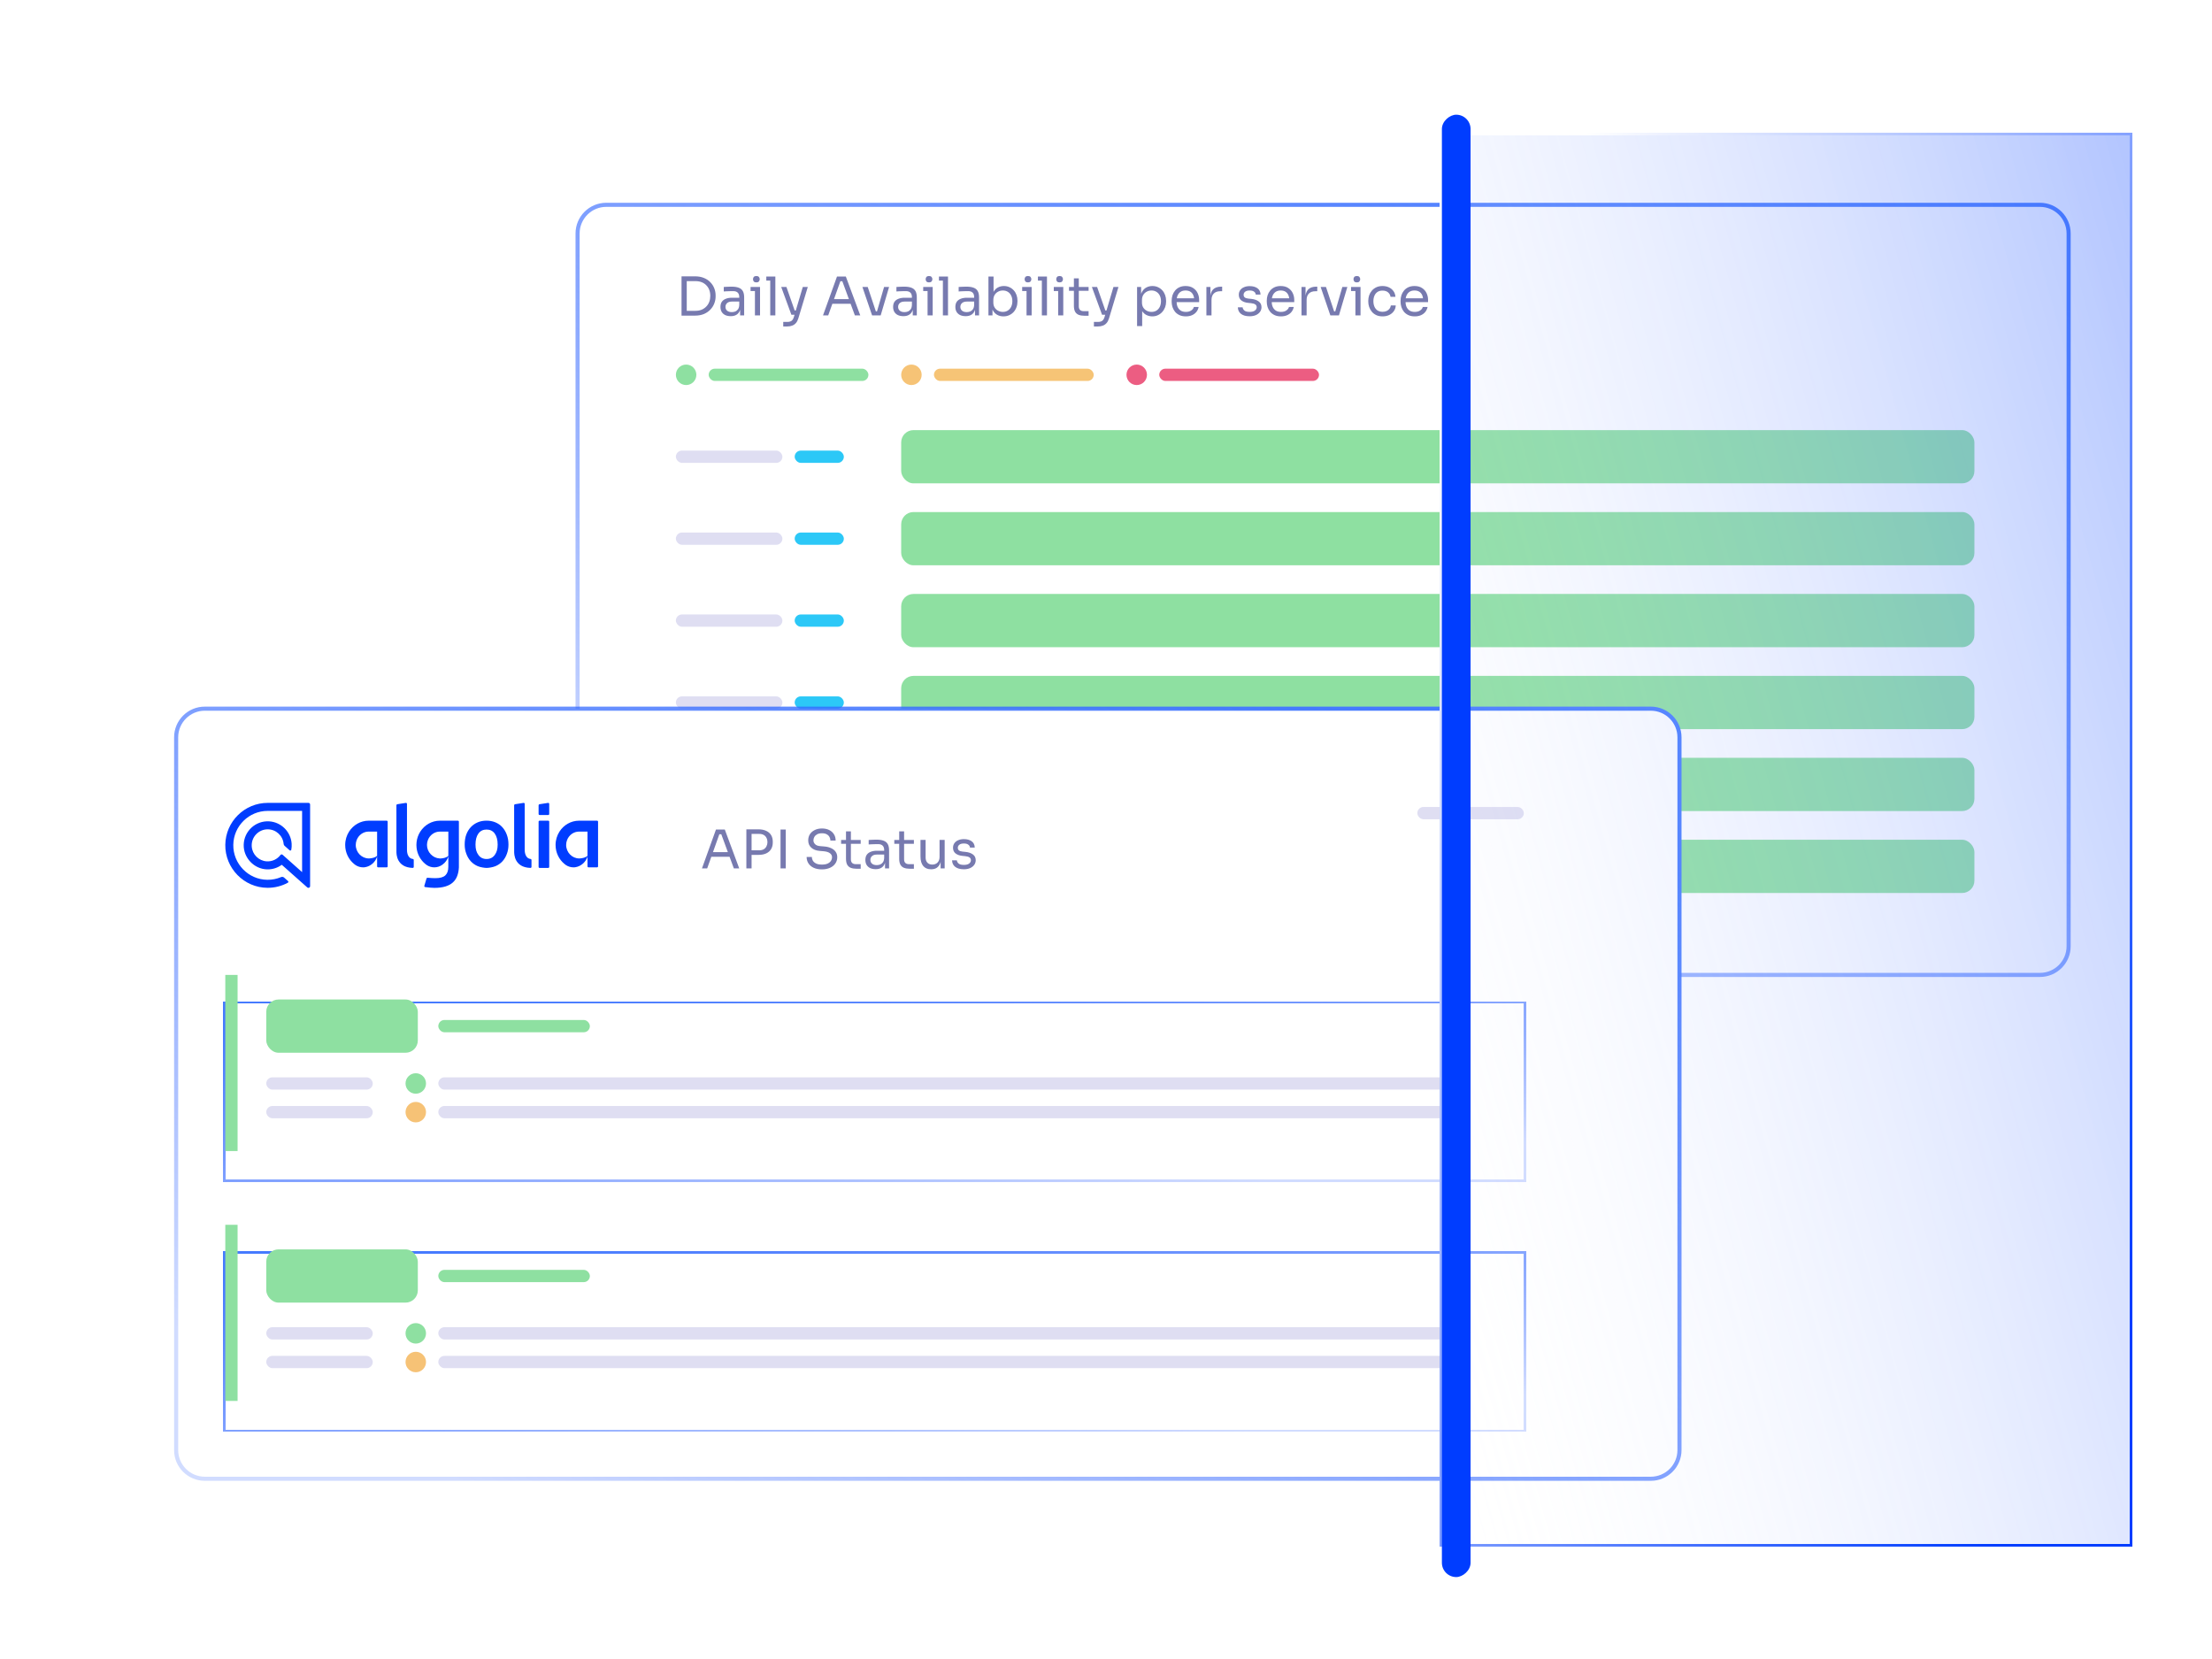 <svg width="540" height="405" viewBox="0 0 540 405" fill="none" xmlns="http://www.w3.org/2000/svg">
<g filter="url(#filter0_bdi_903_109063)">
<mask id="path-1-outside-1_903_109063" maskUnits="userSpaceOnUse" x="140" y="42" width="366" height="190" fill="black">
<rect fill="white" x="140" y="42" width="366" height="190"/>
<path d="M498 43C501.866 43 505 46.134 505 50L505 224C505 227.866 501.866 231 498 231L148 231C144.134 231 141 227.866 141 224L141 50C141 46.134 144.134 43 148 43L498 43Z"/>
</mask>
<path d="M498 43C501.866 43 505 46.134 505 50L505 224C505 227.866 501.866 231 498 231L148 231C144.134 231 141 227.866 141 224L141 50C141 46.134 144.134 43 148 43L498 43Z" fill="white" shape-rendering="crispEdges"/>
<path d="M504.5 50L504.5 224L505.5 224L505.5 50L504.5 50ZM498 230.5L148 230.5L148 231.5L498 231.5L498 230.5ZM141.5 224L141.5 50L140.5 50L140.5 224L141.5 224ZM148 43.5L498 43.5L498 42.5L148 42.5L148 43.5ZM141.5 50C141.5 46.41 144.41 43.5 148 43.5L148 42.5C143.858 42.5 140.5 45.858 140.5 50L141.5 50ZM148 230.5C144.41 230.5 141.5 227.59 141.5 224L140.5 224C140.5 228.142 143.858 231.5 148 231.5L148 230.5ZM504.5 224C504.5 227.59 501.59 230.5 498 230.5L498 231.5C502.142 231.5 505.5 228.142 505.5 224L504.5 224ZM505.5 50C505.5 45.858 502.142 42.5 498 42.5L498 43.5C501.59 43.5 504.5 46.41 504.5 50L505.5 50Z" fill="url(#paint0_linear_903_109063)" mask="url(#path-1-outside-1_903_109063)"/>
</g>
<path d="M167.392 77.052V75.882H169.758C170.33 75.882 170.837 75.791 171.279 75.609C171.73 75.418 172.111 75.158 172.423 74.829C172.744 74.5 172.986 74.114 173.151 73.672C173.316 73.23 173.398 72.753 173.398 72.242C173.398 71.705 173.316 71.219 173.151 70.786C172.986 70.344 172.744 69.963 172.423 69.642C172.111 69.313 171.73 69.061 171.279 68.888C170.837 68.715 170.33 68.628 169.758 68.628H167.392V67.458H169.628C170.486 67.458 171.231 67.592 171.864 67.861C172.497 68.121 173.021 68.476 173.437 68.927C173.862 69.369 174.178 69.867 174.386 70.422C174.594 70.968 174.698 71.527 174.698 72.099V72.385C174.698 72.94 174.594 73.494 174.386 74.049C174.178 74.604 173.862 75.106 173.437 75.557C173.021 76.008 172.497 76.372 171.864 76.649C171.231 76.918 170.486 77.052 169.628 77.052H167.392ZM166.378 77.052V67.458H167.652V77.052H166.378ZM180.678 77V74.92H180.47V72.515C180.47 72.038 180.345 71.679 180.093 71.436C179.851 71.193 179.491 71.072 179.014 71.072C178.746 71.072 178.468 71.076 178.182 71.085C177.896 71.094 177.623 71.102 177.363 71.111C177.103 71.12 176.878 71.133 176.687 71.15V70.058C176.878 70.041 177.077 70.028 177.285 70.019C177.502 70.002 177.723 69.993 177.948 69.993C178.174 69.984 178.39 69.98 178.598 69.98C179.309 69.98 179.89 70.067 180.34 70.24C180.791 70.405 181.125 70.678 181.341 71.059C181.558 71.44 181.666 71.956 181.666 72.606V77H180.678ZM178.403 77.182C177.883 77.182 177.433 77.095 177.051 76.922C176.679 76.74 176.388 76.48 176.18 76.142C175.981 75.804 175.881 75.397 175.881 74.92C175.881 74.426 175.99 74.014 176.206 73.685C176.432 73.356 176.757 73.109 177.181 72.944C177.606 72.771 178.117 72.684 178.715 72.684H180.6V73.62H178.663C178.161 73.62 177.775 73.741 177.506 73.984C177.238 74.227 177.103 74.539 177.103 74.92C177.103 75.301 177.238 75.609 177.506 75.843C177.775 76.077 178.161 76.194 178.663 76.194C178.958 76.194 179.24 76.142 179.508 76.038C179.777 75.925 179.998 75.743 180.171 75.492C180.353 75.232 180.453 74.877 180.47 74.426L180.808 74.92C180.765 75.414 180.644 75.83 180.444 76.168C180.254 76.497 179.985 76.749 179.638 76.922C179.3 77.095 178.889 77.182 178.403 77.182ZM184.295 77V70.058H185.543V77H184.295ZM183.229 71.046V70.058H185.543V71.046H183.229ZM184.646 68.94C184.368 68.94 184.16 68.866 184.022 68.719C183.892 68.572 183.827 68.385 183.827 68.16C183.827 67.935 183.892 67.748 184.022 67.601C184.16 67.454 184.368 67.38 184.646 67.38C184.923 67.38 185.127 67.454 185.257 67.601C185.395 67.748 185.465 67.935 185.465 68.16C185.465 68.385 185.395 68.572 185.257 68.719C185.127 68.866 184.923 68.94 184.646 68.94ZM188.034 77V67.51H189.282V77H188.034ZM187.072 68.498V67.51H189.282V68.498H187.072ZM191.207 79.704V78.586H192.208C192.503 78.586 192.75 78.547 192.949 78.469C193.157 78.4 193.326 78.278 193.456 78.105C193.595 77.932 193.708 77.702 193.794 77.416L195.978 70.058H197.2L194.886 77.741C194.748 78.2 194.553 78.573 194.301 78.859C194.05 79.154 193.742 79.366 193.378 79.496C193.023 79.635 192.607 79.704 192.13 79.704H191.207ZM193.326 76.844V75.804H194.834V76.844H193.326ZM193.196 76.844L190.713 70.058H191.987L194.366 76.844H193.196ZM200.911 77L204.33 67.51H206.488L210.011 77H208.698L205.513 68.342L206.137 68.654H204.603L205.266 68.342L202.185 77H200.911ZM202.952 74.166L203.381 73.022H207.476L207.905 74.166H202.952ZM212.899 77L210.533 70.058H211.833L214.147 77H212.899ZM213.211 77V76.012H214.719V77H213.211ZM213.809 77L215.824 70.058H217.046L214.992 77H213.809ZM222.827 77V74.92H222.619V72.515C222.619 72.038 222.493 71.679 222.242 71.436C221.999 71.193 221.639 71.072 221.163 71.072C220.894 71.072 220.617 71.076 220.331 71.085C220.045 71.094 219.772 71.102 219.512 71.111C219.252 71.12 219.026 71.133 218.836 71.15V70.058C219.026 70.041 219.226 70.028 219.434 70.019C219.65 70.002 219.871 69.993 220.097 69.993C220.322 69.984 220.539 69.98 220.747 69.98C221.457 69.98 222.038 70.067 222.489 70.24C222.939 70.405 223.273 70.678 223.49 71.059C223.706 71.44 223.815 71.956 223.815 72.606V77H222.827ZM220.552 77.182C220.032 77.182 219.581 77.095 219.2 76.922C218.827 76.74 218.537 76.48 218.329 76.142C218.129 75.804 218.03 75.397 218.03 74.92C218.03 74.426 218.138 74.014 218.355 73.685C218.58 73.356 218.905 73.109 219.33 72.944C219.754 72.771 220.266 72.684 220.864 72.684H222.749V73.62H220.812C220.309 73.62 219.923 73.741 219.655 73.984C219.386 74.227 219.252 74.539 219.252 74.92C219.252 75.301 219.386 75.609 219.655 75.843C219.923 76.077 220.309 76.194 220.812 76.194C221.106 76.194 221.388 76.142 221.657 76.038C221.925 75.925 222.146 75.743 222.32 75.492C222.502 75.232 222.601 74.877 222.619 74.426L222.957 74.92C222.913 75.414 222.792 75.83 222.593 76.168C222.402 76.497 222.133 76.749 221.787 76.922C221.449 77.095 221.037 77.182 220.552 77.182ZM226.443 77V70.058H227.691V77H226.443ZM225.377 71.046V70.058H227.691V71.046H225.377ZM226.794 68.94C226.517 68.94 226.309 68.866 226.17 68.719C226.04 68.572 225.975 68.385 225.975 68.16C225.975 67.935 226.04 67.748 226.17 67.601C226.309 67.454 226.517 67.38 226.794 67.38C227.072 67.38 227.275 67.454 227.405 67.601C227.544 67.748 227.613 67.935 227.613 68.16C227.613 68.385 227.544 68.572 227.405 68.719C227.275 68.866 227.072 68.94 226.794 68.94ZM230.182 77V67.51H231.43V77H230.182ZM229.22 68.498V67.51H231.43V68.498H229.22ZM238.023 77V74.92H237.815V72.515C237.815 72.038 237.689 71.679 237.438 71.436C237.195 71.193 236.836 71.072 236.359 71.072C236.09 71.072 235.813 71.076 235.527 71.085C235.241 71.094 234.968 71.102 234.708 71.111C234.448 71.12 234.223 71.133 234.032 71.15V70.058C234.223 70.041 234.422 70.028 234.63 70.019C234.847 70.002 235.068 69.993 235.293 69.993C235.518 69.984 235.735 69.98 235.943 69.98C236.654 69.98 237.234 70.067 237.685 70.24C238.136 70.405 238.469 70.678 238.686 71.059C238.903 71.44 239.011 71.956 239.011 72.606V77H238.023ZM235.748 77.182C235.228 77.182 234.777 77.095 234.396 76.922C234.023 76.74 233.733 76.48 233.525 76.142C233.326 75.804 233.226 75.397 233.226 74.92C233.226 74.426 233.334 74.014 233.551 73.685C233.776 73.356 234.101 73.109 234.526 72.944C234.951 72.771 235.462 72.684 236.06 72.684H237.945V73.62H236.008C235.505 73.62 235.12 73.741 234.851 73.984C234.582 74.227 234.448 74.539 234.448 74.92C234.448 75.301 234.582 75.609 234.851 75.843C235.12 76.077 235.505 76.194 236.008 76.194C236.303 76.194 236.584 76.142 236.853 76.038C237.122 75.925 237.343 75.743 237.516 75.492C237.698 75.232 237.798 74.877 237.815 74.426L238.153 74.92C238.11 75.414 237.988 75.83 237.789 76.168C237.598 76.497 237.33 76.749 236.983 76.922C236.645 77.095 236.233 77.182 235.748 77.182ZM244.967 77.234C244.395 77.234 243.884 77.108 243.433 76.857C242.991 76.606 242.64 76.242 242.38 75.765C242.12 75.28 241.977 74.699 241.951 74.023H242.289V77H241.301V67.51H242.549V72.125L242.107 73.074C242.142 72.32 242.294 71.705 242.562 71.228C242.831 70.751 243.182 70.4 243.615 70.175C244.057 69.941 244.543 69.824 245.071 69.824C245.565 69.824 246.016 69.919 246.423 70.11C246.831 70.292 247.182 70.548 247.476 70.877C247.771 71.198 247.996 71.575 248.152 72.008C248.308 72.433 248.386 72.892 248.386 73.386V73.62C248.386 74.114 248.304 74.578 248.139 75.011C247.983 75.444 247.754 75.83 247.45 76.168C247.147 76.497 246.783 76.757 246.358 76.948C245.942 77.139 245.479 77.234 244.967 77.234ZM244.824 76.142C245.292 76.142 245.7 76.029 246.046 75.804C246.393 75.579 246.662 75.271 246.852 74.881C247.043 74.482 247.138 74.023 247.138 73.503C247.138 72.983 247.039 72.528 246.839 72.138C246.649 71.748 246.38 71.449 246.033 71.241C245.687 71.024 245.284 70.916 244.824 70.916C244.408 70.916 244.023 71.011 243.667 71.202C243.312 71.384 243.026 71.653 242.809 72.008C242.601 72.355 242.497 72.775 242.497 73.269V73.867C242.497 74.344 242.606 74.751 242.822 75.089C243.039 75.427 243.325 75.687 243.68 75.869C244.036 76.051 244.417 76.142 244.824 76.142ZM250.602 77V70.058H251.85V77H250.602ZM249.536 71.046V70.058H251.85V71.046H249.536ZM250.953 68.94C250.676 68.94 250.468 68.866 250.329 68.719C250.199 68.572 250.134 68.385 250.134 68.16C250.134 67.935 250.199 67.748 250.329 67.601C250.468 67.454 250.676 67.38 250.953 67.38C251.231 67.38 251.434 67.454 251.564 67.601C251.703 67.748 251.772 67.935 251.772 68.16C251.772 68.385 251.703 68.572 251.564 68.719C251.434 68.866 251.231 68.94 250.953 68.94ZM254.341 77V67.51H255.589V77H254.341ZM253.379 68.498V67.51H255.589V68.498H253.379ZM258.321 77V70.058H259.569V77H258.321ZM257.255 71.046V70.058H259.569V71.046H257.255ZM258.672 68.94C258.395 68.94 258.187 68.866 258.048 68.719C257.918 68.572 257.853 68.385 257.853 68.16C257.853 67.935 257.918 67.748 258.048 67.601C258.187 67.454 258.395 67.38 258.672 67.38C258.949 67.38 259.153 67.454 259.283 67.601C259.422 67.748 259.491 67.935 259.491 68.16C259.491 68.385 259.422 68.572 259.283 68.719C259.153 68.866 258.949 68.94 258.672 68.94ZM264.686 77.078C264.166 77.078 263.715 77.004 263.334 76.857C262.961 76.71 262.671 76.458 262.463 76.103C262.264 75.739 262.164 75.249 262.164 74.634V67.952H263.36V74.79C263.36 75.163 263.46 75.453 263.659 75.661C263.867 75.86 264.157 75.96 264.53 75.96H265.752V77.078H264.686ZM260.968 70.994V70.058H265.752V70.994H260.968ZM267.049 79.704V78.586H268.05C268.345 78.586 268.592 78.547 268.791 78.469C268.999 78.4 269.168 78.278 269.298 78.105C269.437 77.932 269.55 77.702 269.636 77.416L271.82 70.058H273.042L270.728 77.741C270.59 78.2 270.395 78.573 270.143 78.859C269.892 79.154 269.584 79.366 269.22 79.496C268.865 79.635 268.449 79.704 267.972 79.704H267.049ZM269.168 76.844V75.804H270.676V76.844H269.168ZM269.038 76.844L266.555 70.058H267.829L270.208 76.844H269.038ZM277.585 79.6V70.058H278.573V73.061L278.339 73.035C278.382 72.29 278.538 71.683 278.807 71.215C279.084 70.738 279.444 70.387 279.886 70.162C280.328 69.937 280.809 69.824 281.329 69.824C281.831 69.824 282.286 69.919 282.694 70.11C283.11 70.301 283.465 70.561 283.76 70.89C284.054 71.219 284.28 71.601 284.436 72.034C284.592 72.467 284.67 72.927 284.67 73.412V73.646C284.67 74.131 284.587 74.591 284.423 75.024C284.258 75.457 284.024 75.839 283.721 76.168C283.426 76.497 283.071 76.757 282.655 76.948C282.247 77.139 281.797 77.234 281.303 77.234C280.809 77.234 280.336 77.126 279.886 76.909C279.435 76.692 279.062 76.341 278.768 75.856C278.473 75.371 278.304 74.734 278.261 73.945L278.833 74.985V79.6H277.585ZM281.108 76.142C281.576 76.142 281.983 76.034 282.33 75.817C282.676 75.592 282.945 75.284 283.136 74.894C283.326 74.495 283.422 74.04 283.422 73.529C283.422 73.009 283.326 72.554 283.136 72.164C282.945 71.774 282.676 71.471 282.33 71.254C281.983 71.029 281.576 70.916 281.108 70.916C280.692 70.916 280.306 71.011 279.951 71.202C279.595 71.384 279.309 71.653 279.093 72.008C278.885 72.355 278.781 72.775 278.781 73.269V73.867C278.781 74.344 278.889 74.751 279.106 75.089C279.322 75.427 279.608 75.687 279.964 75.869C280.319 76.051 280.7 76.142 281.108 76.142ZM289.499 77.234C288.892 77.234 288.368 77.13 287.926 76.922C287.484 76.714 287.124 76.441 286.847 76.103C286.569 75.756 286.361 75.371 286.223 74.946C286.093 74.521 286.028 74.088 286.028 73.646V73.412C286.028 72.961 286.093 72.524 286.223 72.099C286.361 71.674 286.569 71.293 286.847 70.955C287.124 70.608 287.475 70.335 287.9 70.136C288.333 69.928 288.84 69.824 289.421 69.824C290.175 69.824 290.794 69.989 291.28 70.318C291.774 70.639 292.138 71.055 292.372 71.566C292.614 72.077 292.736 72.623 292.736 73.204V73.763H286.574V72.827H291.826L291.54 73.334C291.54 72.84 291.462 72.415 291.306 72.06C291.15 71.696 290.916 71.414 290.604 71.215C290.292 71.016 289.897 70.916 289.421 70.916C288.927 70.916 288.515 71.029 288.186 71.254C287.865 71.479 287.622 71.787 287.458 72.177C287.302 72.567 287.224 73.018 287.224 73.529C287.224 74.023 287.302 74.469 287.458 74.868C287.622 75.258 287.874 75.57 288.212 75.804C288.55 76.029 288.979 76.142 289.499 76.142C290.045 76.142 290.487 76.021 290.825 75.778C291.171 75.535 291.379 75.254 291.449 74.933H292.619C292.523 75.41 292.333 75.821 292.047 76.168C291.761 76.515 291.401 76.779 290.968 76.961C290.534 77.143 290.045 77.234 289.499 77.234ZM294.508 77V70.058H295.496V72.918H295.444C295.444 71.904 295.665 71.163 296.107 70.695C296.557 70.218 297.229 69.98 298.122 69.98H298.356V71.098H297.914C297.22 71.098 296.687 71.284 296.315 71.657C295.942 72.021 295.756 72.55 295.756 73.243V77H294.508ZM305.073 77.208C304.163 77.208 303.456 77.013 302.954 76.623C302.46 76.233 302.204 75.7 302.187 75.024H303.357C303.374 75.293 303.508 75.548 303.76 75.791C304.02 76.025 304.457 76.142 305.073 76.142C305.627 76.142 306.052 76.034 306.347 75.817C306.641 75.592 306.789 75.319 306.789 74.998C306.789 74.712 306.68 74.491 306.464 74.335C306.247 74.17 305.896 74.062 305.411 74.01L304.657 73.932C303.998 73.863 303.461 73.668 303.045 73.347C302.629 73.018 302.421 72.558 302.421 71.969C302.421 71.527 302.533 71.15 302.759 70.838C302.984 70.517 303.296 70.275 303.695 70.11C304.093 69.937 304.553 69.85 305.073 69.85C305.853 69.85 306.485 70.023 306.971 70.37C307.456 70.717 307.707 71.232 307.725 71.917H306.555C306.546 71.64 306.416 71.406 306.165 71.215C305.922 71.016 305.558 70.916 305.073 70.916C304.587 70.916 304.219 71.016 303.968 71.215C303.716 71.414 303.591 71.666 303.591 71.969C303.591 72.229 303.677 72.437 303.851 72.593C304.033 72.749 304.327 72.849 304.735 72.892L305.489 72.97C306.234 73.048 306.832 73.256 307.283 73.594C307.733 73.923 307.959 74.391 307.959 74.998C307.959 75.431 307.833 75.817 307.582 76.155C307.339 76.484 307.001 76.744 306.568 76.935C306.134 77.117 305.636 77.208 305.073 77.208ZM312.718 77.234C312.112 77.234 311.587 77.13 311.145 76.922C310.703 76.714 310.344 76.441 310.066 76.103C309.789 75.756 309.581 75.371 309.442 74.946C309.312 74.521 309.247 74.088 309.247 73.646V73.412C309.247 72.961 309.312 72.524 309.442 72.099C309.581 71.674 309.789 71.293 310.066 70.955C310.344 70.608 310.695 70.335 311.119 70.136C311.553 69.928 312.06 69.824 312.64 69.824C313.394 69.824 314.014 69.989 314.499 70.318C314.993 70.639 315.357 71.055 315.591 71.566C315.834 72.077 315.955 72.623 315.955 73.204V73.763H309.793V72.827H315.045L314.759 73.334C314.759 72.84 314.681 72.415 314.525 72.06C314.369 71.696 314.135 71.414 313.823 71.215C313.511 71.016 313.117 70.916 312.64 70.916C312.146 70.916 311.735 71.029 311.405 71.254C311.085 71.479 310.842 71.787 310.677 72.177C310.521 72.567 310.443 73.018 310.443 73.529C310.443 74.023 310.521 74.469 310.677 74.868C310.842 75.258 311.093 75.57 311.431 75.804C311.769 76.029 312.198 76.142 312.718 76.142C313.264 76.142 313.706 76.021 314.044 75.778C314.391 75.535 314.599 75.254 314.668 74.933H315.838C315.743 75.41 315.552 75.821 315.266 76.168C314.98 76.515 314.621 76.779 314.187 76.961C313.754 77.143 313.264 77.234 312.718 77.234ZM317.727 77V70.058H318.715V72.918H318.663C318.663 71.904 318.884 71.163 319.326 70.695C319.777 70.218 320.449 69.98 321.341 69.98H321.575V71.098H321.133C320.44 71.098 319.907 71.284 319.534 71.657C319.162 72.021 318.975 72.55 318.975 73.243V77H317.727ZM324.77 77L322.404 70.058H323.704L326.018 77H324.77ZM325.082 77V76.012H326.59V77H325.082ZM325.68 77L327.695 70.058H328.917L326.863 77H325.68ZM330.888 77V70.058H332.136V77H330.888ZM329.822 71.046V70.058H332.136V71.046H329.822ZM331.239 68.94C330.961 68.94 330.753 68.866 330.615 68.719C330.485 68.572 330.42 68.385 330.42 68.16C330.42 67.935 330.485 67.748 330.615 67.601C330.753 67.454 330.961 67.38 331.239 67.38C331.516 67.38 331.72 67.454 331.85 67.601C331.988 67.748 332.058 67.935 332.058 68.16C332.058 68.385 331.988 68.572 331.85 68.719C331.72 68.866 331.516 68.94 331.239 68.94ZM337.526 77.234C336.928 77.234 336.408 77.13 335.966 76.922C335.532 76.714 335.173 76.437 334.887 76.09C334.601 75.735 334.384 75.345 334.237 74.92C334.098 74.495 334.029 74.071 334.029 73.646V73.412C334.029 72.97 334.098 72.537 334.237 72.112C334.384 71.687 334.601 71.306 334.887 70.968C335.181 70.621 335.545 70.344 335.979 70.136C336.412 69.928 336.919 69.824 337.5 69.824C338.08 69.824 338.6 69.932 339.06 70.149C339.528 70.366 339.9 70.673 340.178 71.072C340.464 71.462 340.624 71.926 340.659 72.463H339.463C339.402 72.03 339.203 71.67 338.865 71.384C338.527 71.089 338.072 70.942 337.5 70.942C337.006 70.942 336.594 71.055 336.265 71.28C335.935 71.505 335.688 71.813 335.524 72.203C335.359 72.593 335.277 73.035 335.277 73.529C335.277 74.006 335.359 74.443 335.524 74.842C335.688 75.232 335.935 75.544 336.265 75.778C336.603 76.003 337.023 76.116 337.526 76.116C337.916 76.116 338.254 76.047 338.54 75.908C338.826 75.769 339.055 75.583 339.229 75.349C339.402 75.115 339.506 74.851 339.541 74.556H340.737C340.711 75.102 340.55 75.574 340.256 75.973C339.97 76.372 339.588 76.684 339.112 76.909C338.644 77.126 338.115 77.234 337.526 77.234ZM345.383 77.234C344.777 77.234 344.252 77.13 343.81 76.922C343.368 76.714 343.009 76.441 342.731 76.103C342.454 75.756 342.246 75.371 342.107 74.946C341.977 74.521 341.912 74.088 341.912 73.646V73.412C341.912 72.961 341.977 72.524 342.107 72.099C342.246 71.674 342.454 71.293 342.731 70.955C343.009 70.608 343.36 70.335 343.784 70.136C344.218 69.928 344.725 69.824 345.305 69.824C346.059 69.824 346.679 69.989 347.164 70.318C347.658 70.639 348.022 71.055 348.256 71.566C348.499 72.077 348.62 72.623 348.62 73.204V73.763H342.458V72.827H347.71L347.424 73.334C347.424 72.84 347.346 72.415 347.19 72.06C347.034 71.696 346.8 71.414 346.488 71.215C346.176 71.016 345.782 70.916 345.305 70.916C344.811 70.916 344.4 71.029 344.07 71.254C343.75 71.479 343.507 71.787 343.342 72.177C343.186 72.567 343.108 73.018 343.108 73.529C343.108 74.023 343.186 74.469 343.342 74.868C343.507 75.258 343.758 75.57 344.096 75.804C344.434 76.029 344.863 76.142 345.383 76.142C345.929 76.142 346.371 76.021 346.709 75.778C347.056 75.535 347.264 75.254 347.333 74.933H348.503C348.408 75.41 348.217 75.821 347.931 76.168C347.645 76.515 347.286 76.779 346.852 76.961C346.419 77.143 345.929 77.234 345.383 77.234Z" fill="#777AAF"/>
<rect x="220" y="105" width="262" height="13" rx="3" fill="#8EE0A1"/>
<rect x="220" y="125" width="262" height="13" rx="3" fill="#8EE0A1"/>
<rect x="220" y="145" width="262" height="13" rx="3" fill="#8EE0A1"/>
<rect x="220" y="165" width="262" height="13" rx="3" fill="#8EE0A1"/>
<rect x="220" y="185" width="262" height="13" rx="3" fill="#8EE0A1"/>
<rect x="220" y="205" width="262" height="13" rx="3" fill="#8EE0A1"/>
<rect x="165" y="110" width="26" height="3" rx="1.5" fill="#9392D2" fill-opacity="0.3"/>
<rect x="165" y="130" width="26" height="3" rx="1.5" fill="#9392D2" fill-opacity="0.3"/>
<rect x="165" y="150" width="26" height="3" rx="1.5" fill="#9392D2" fill-opacity="0.3"/>
<rect x="165" y="170" width="26" height="3" rx="1.5" fill="#9392D2" fill-opacity="0.3"/>
<rect x="165" y="190" width="26" height="3" rx="1.5" fill="#9392D2" fill-opacity="0.3"/>
<rect x="165" y="210" width="26" height="3" rx="1.5" fill="#9392D2" fill-opacity="0.3"/>
<rect x="194" y="110" width="12" height="3" rx="1.5" fill="#2CC8F7"/>
<rect x="194" y="130" width="12" height="3" rx="1.5" fill="#2CC8F7"/>
<rect x="194" y="150" width="12" height="3" rx="1.5" fill="#2CC8F7"/>
<rect x="194" y="170" width="12" height="3" rx="1.5" fill="#2CC8F7"/>
<rect x="194" y="190" width="12" height="3" rx="1.5" fill="#2CC8F7"/>
<rect x="194" y="210" width="12" height="3" rx="1.5" fill="#2CC8F7"/>
<rect x="173" y="90" width="39" height="3" rx="1.5" fill="#8EE0A1"/>
<rect x="228" y="90" width="39" height="3" rx="1.5" fill="#F6C476"/>
<rect x="283" y="90" width="39" height="3" rx="1.5" fill="#EC5D82"/>
<circle cx="167.5" cy="91.5" r="2.5" fill="#8EE0A1"/>
<circle cx="222.5" cy="91.5" r="2.5" fill="#F6C376"/>
<circle cx="277.5" cy="91.5" r="2.5" fill="#EC5D82"/>
<g filter="url(#filter1_bdi_903_109063)">
<mask id="path-28-outside-2_903_109063" maskUnits="userSpaceOnUse" x="34" y="174" width="369" height="190" fill="black">
<rect fill="white" x="34" y="174" width="369" height="190"/>
<path d="M395 175C398.866 175 402 178.134 402 182L402 356C402 359.866 398.866 363 395 363L42 363C38.134 363 35 359.866 35 356L35 182C35 178.134 38.134 175 42 175L395 175Z"/>
</mask>
<path d="M395 175C398.866 175 402 178.134 402 182L402 356C402 359.866 398.866 363 395 363L42 363C38.134 363 35 359.866 35 356L35 182C35 178.134 38.134 175 42 175L395 175Z" fill="white" shape-rendering="crispEdges"/>
<path d="M401.5 182L401.5 356L402.5 356L402.5 182L401.5 182ZM395 362.5L42 362.5L42 363.5L395 363.5L395 362.5ZM35.5 356L35.5 182L34.5 182L34.5 356L35.5 356ZM42 175.5L395 175.5L395 174.5L42 174.5L42 175.5ZM35.5 182C35.5 178.41 38.41 175.5 42 175.5L42 174.5C37.858 174.5 34.5 177.858 34.5 182L35.5 182ZM42 362.5C38.41 362.5 35.5 359.59 35.5 356L34.5 356C34.5 360.142 37.858 363.5 42 363.5L42 362.5ZM401.5 356C401.5 359.59 398.59 362.5 395 362.5L395 363.5C399.142 363.5 402.5 360.142 402.5 356L401.5 356ZM402.5 182C402.5 177.858 399.142 174.5 395 174.5L395 175.5C398.59 175.5 401.5 178.41 401.5 182L402.5 182Z" fill="url(#paint1_linear_903_109063)" mask="url(#path-28-outside-2_903_109063)"/>
</g>
<path d="M171.364 212L174.783 202.51H176.941L180.464 212H179.151L175.966 203.342L176.59 203.654H175.056L175.719 203.342L172.638 212H171.364ZM173.405 209.166L173.834 208.022H177.929L178.358 209.166H173.405ZM183.218 208.698V207.58H185.337C185.788 207.58 186.16 207.493 186.455 207.32C186.75 207.138 186.971 206.895 187.118 206.592C187.274 206.289 187.352 205.951 187.352 205.578C187.352 205.197 187.274 204.854 187.118 204.551C186.971 204.248 186.75 204.009 186.455 203.836C186.16 203.663 185.788 203.576 185.337 203.576H183.218V202.458H185.103C185.883 202.458 186.533 202.584 187.053 202.835C187.582 203.078 187.98 203.424 188.249 203.875C188.518 204.326 188.652 204.859 188.652 205.474V205.682C188.652 206.289 188.518 206.822 188.249 207.281C187.98 207.732 187.582 208.083 187.053 208.334C186.533 208.577 185.883 208.698 185.103 208.698H183.218ZM182.204 212V202.458H183.478V212H182.204ZM190.545 212V202.51H191.819V212H190.545ZM200.646 212.234C199.858 212.234 199.186 212.104 198.631 211.844C198.077 211.584 197.652 211.224 197.357 210.765C197.063 210.306 196.915 209.786 196.915 209.205H198.189C198.189 209.491 198.263 209.777 198.41 210.063C198.566 210.349 198.822 210.587 199.177 210.778C199.541 210.969 200.031 211.064 200.646 211.064C201.218 211.064 201.686 210.982 202.05 210.817C202.414 210.644 202.683 210.423 202.856 210.154C203.03 209.877 203.116 209.578 203.116 209.257C203.116 208.867 202.947 208.546 202.609 208.295C202.271 208.035 201.777 207.875 201.127 207.814L200.074 207.723C199.234 207.654 198.562 207.394 198.059 206.943C197.557 206.492 197.305 205.899 197.305 205.162C197.305 204.581 197.444 204.074 197.721 203.641C198.007 203.208 198.402 202.87 198.904 202.627C199.407 202.376 199.992 202.25 200.659 202.25C201.318 202.25 201.899 202.371 202.401 202.614C202.904 202.857 203.294 203.199 203.571 203.641C203.857 204.074 204 204.594 204 205.201H202.726C202.726 204.898 202.653 204.612 202.505 204.343C202.367 204.074 202.146 203.853 201.842 203.68C201.539 203.507 201.145 203.42 200.659 203.42C200.191 203.42 199.801 203.502 199.489 203.667C199.186 203.832 198.956 204.048 198.8 204.317C198.653 204.577 198.579 204.859 198.579 205.162C198.579 205.509 198.714 205.816 198.982 206.085C199.251 206.354 199.65 206.51 200.178 206.553L201.231 206.644C201.881 206.696 202.44 206.835 202.908 207.06C203.385 207.277 203.749 207.571 204 207.944C204.26 208.308 204.39 208.746 204.39 209.257C204.39 209.838 204.234 210.353 203.922 210.804C203.61 211.255 203.173 211.606 202.609 211.857C202.046 212.108 201.392 212.234 200.646 212.234ZM209.05 212.078C208.53 212.078 208.08 212.004 207.698 211.857C207.326 211.71 207.035 211.458 206.827 211.103C206.628 210.739 206.528 210.249 206.528 209.634V202.952H207.724V209.79C207.724 210.163 207.824 210.453 208.023 210.661C208.231 210.86 208.522 210.96 208.894 210.96H210.116V212.078H209.05ZM205.332 205.994V205.058H210.116V205.994H205.332ZM216.055 212V209.92H215.847V207.515C215.847 207.038 215.721 206.679 215.47 206.436C215.227 206.193 214.868 206.072 214.391 206.072C214.122 206.072 213.845 206.076 213.559 206.085C213.273 206.094 213 206.102 212.74 206.111C212.48 206.12 212.255 206.133 212.064 206.15V205.058C212.255 205.041 212.454 205.028 212.662 205.019C212.879 205.002 213.1 204.993 213.325 204.993C213.55 204.984 213.767 204.98 213.975 204.98C214.686 204.98 215.266 205.067 215.717 205.24C216.168 205.405 216.501 205.678 216.718 206.059C216.935 206.44 217.043 206.956 217.043 207.606V212H216.055ZM213.78 212.182C213.26 212.182 212.809 212.095 212.428 211.922C212.055 211.74 211.765 211.48 211.557 211.142C211.358 210.804 211.258 210.397 211.258 209.92C211.258 209.426 211.366 209.014 211.583 208.685C211.808 208.356 212.133 208.109 212.558 207.944C212.983 207.771 213.494 207.684 214.092 207.684H215.977V208.62H214.04C213.537 208.62 213.152 208.741 212.883 208.984C212.614 209.227 212.48 209.539 212.48 209.92C212.48 210.301 212.614 210.609 212.883 210.843C213.152 211.077 213.537 211.194 214.04 211.194C214.335 211.194 214.616 211.142 214.885 211.038C215.154 210.925 215.375 210.743 215.548 210.492C215.73 210.232 215.83 209.877 215.847 209.426L216.185 209.92C216.142 210.414 216.02 210.83 215.821 211.168C215.63 211.497 215.362 211.749 215.015 211.922C214.677 212.095 214.265 212.182 213.78 212.182ZM222.038 212.078C221.518 212.078 221.067 212.004 220.686 211.857C220.313 211.71 220.023 211.458 219.815 211.103C219.615 210.739 219.516 210.249 219.516 209.634V202.952H220.712V209.79C220.712 210.163 220.811 210.453 221.011 210.661C221.219 210.86 221.509 210.96 221.882 210.96H223.104V212.078H222.038ZM218.32 205.994V205.058H223.104V205.994H218.32ZM227.274 212.208C226.45 212.208 225.818 211.939 225.376 211.402C224.934 210.865 224.713 210.089 224.713 209.075V205.045H225.961V209.322C225.961 209.868 226.108 210.297 226.403 210.609C226.697 210.912 227.096 211.064 227.599 211.064C228.119 211.064 228.543 210.899 228.873 210.57C229.202 210.232 229.367 209.773 229.367 209.192V205.045H230.615V212H229.627V209.023H229.783C229.783 209.708 229.692 210.288 229.51 210.765C229.328 211.233 229.055 211.593 228.691 211.844C228.335 212.087 227.88 212.208 227.326 212.208H227.274ZM235.307 212.208C234.397 212.208 233.69 212.013 233.188 211.623C232.694 211.233 232.438 210.7 232.421 210.024H233.591C233.608 210.293 233.742 210.548 233.994 210.791C234.254 211.025 234.691 211.142 235.307 211.142C235.861 211.142 236.286 211.034 236.581 210.817C236.875 210.592 237.023 210.319 237.023 209.998C237.023 209.712 236.914 209.491 236.698 209.335C236.481 209.17 236.13 209.062 235.645 209.01L234.891 208.932C234.232 208.863 233.695 208.668 233.279 208.347C232.863 208.018 232.655 207.558 232.655 206.969C232.655 206.527 232.767 206.15 232.993 205.838C233.218 205.517 233.53 205.275 233.929 205.11C234.327 204.937 234.787 204.85 235.307 204.85C236.087 204.85 236.719 205.023 237.205 205.37C237.69 205.717 237.941 206.232 237.959 206.917H236.789C236.78 206.64 236.65 206.406 236.399 206.215C236.156 206.016 235.792 205.916 235.307 205.916C234.821 205.916 234.453 206.016 234.202 206.215C233.95 206.414 233.825 206.666 233.825 206.969C233.825 207.229 233.911 207.437 234.085 207.593C234.267 207.749 234.561 207.849 234.969 207.892L235.723 207.97C236.468 208.048 237.066 208.256 237.517 208.594C237.967 208.923 238.193 209.391 238.193 209.998C238.193 210.431 238.067 210.817 237.816 211.155C237.573 211.484 237.235 211.744 236.802 211.935C236.368 212.117 235.87 212.208 235.307 212.208Z" fill="#777AAF"/>
<path fill-rule="evenodd" clip-rule="evenodd" d="M99.352 207.425V196.246C99.352 196.095 99.217 195.981 99.069 196.004L96.978 196.333C96.859 196.352 96.772 196.455 96.772 196.576L96.778 207.913C96.778 208.45 96.778 211.76 100.755 211.876C100.893 211.88 101.007 211.769 101.007 211.631V209.938C101.007 209.816 100.917 209.71 100.795 209.696C99.351 209.53 99.351 207.722 99.351 207.425L99.352 207.425Z" fill="#003DFF"/>
<path d="M133.833 200.347H131.729C131.594 200.347 131.484 200.456 131.484 200.592V211.634C131.484 211.769 131.594 211.879 131.729 211.879H133.833C133.968 211.879 134.077 211.769 134.077 211.634V200.592C134.077 200.456 133.968 200.347 133.833 200.347Z" fill="#003DFF"/>
<path fill-rule="evenodd" clip-rule="evenodd" d="M131.729 198.963H133.832C133.968 198.963 134.077 198.853 134.077 198.718V196.246C134.077 196.096 133.943 195.981 133.794 196.004L131.691 196.334C131.572 196.352 131.484 196.455 131.484 196.576V198.718C131.484 198.853 131.593 198.963 131.728 198.963H131.729Z" fill="#003DFF"/>
<path fill-rule="evenodd" clip-rule="evenodd" d="M128.093 207.425V196.246C128.093 196.095 127.959 195.981 127.811 196.004L125.72 196.333C125.601 196.352 125.513 196.455 125.513 196.576L125.52 207.913C125.52 208.45 125.52 211.76 129.497 211.876C129.635 211.88 129.749 211.769 129.749 211.631V209.938C129.749 209.816 129.658 209.71 129.537 209.696C128.093 209.53 128.093 207.722 128.093 207.425L128.093 207.425Z" fill="#003DFF"/>
<path fill-rule="evenodd" clip-rule="evenodd" d="M122.62 201.923C122.159 201.415 121.591 201.025 120.931 200.749C120.271 200.478 119.552 200.34 118.773 200.34C117.995 200.34 117.275 200.471 116.622 200.749C115.976 201.025 115.408 201.415 114.933 201.923C114.458 202.431 114.088 203.038 113.824 203.75C113.56 204.463 113.441 205.301 113.441 206.172C113.441 207.043 113.573 207.702 113.837 208.422C114.101 209.14 114.464 209.754 114.933 210.263C115.401 210.77 115.962 211.16 116.615 211.444C117.269 211.727 118.277 211.872 118.786 211.878C119.294 211.878 120.31 211.72 120.97 211.444C121.63 211.166 122.191 210.77 122.66 210.263C123.127 209.754 123.49 209.14 123.747 208.422C124.005 207.702 124.13 207.043 124.13 206.172C124.13 205.301 123.992 204.463 123.715 203.75C123.45 203.038 123.087 202.431 122.619 201.923H122.62ZM120.779 208.718C120.304 209.372 119.637 209.702 118.787 209.702C117.935 209.702 117.269 209.378 116.794 208.718C116.318 208.065 116.081 207.307 116.081 206.179C116.081 205.063 116.312 204.14 116.787 203.487C117.262 202.833 117.929 202.511 118.779 202.511C119.631 202.511 120.297 202.834 120.772 203.487C121.247 204.133 121.491 205.063 121.491 206.179C121.491 207.307 121.254 208.059 120.779 208.718H120.779Z" fill="#003DFF"/>
<path fill-rule="evenodd" clip-rule="evenodd" d="M92.061 200.347H90.017C88.013 200.347 86.25 201.404 85.22 203.007C84.619 203.944 84.268 205.066 84.268 206.274C84.268 208.137 85.102 209.798 86.406 210.884C86.527 210.992 86.656 211.091 86.791 211.18C87.324 211.533 87.956 211.739 88.636 211.739C88.687 211.739 88.738 211.738 88.788 211.736C88.803 211.735 88.818 211.734 88.833 211.733C88.869 211.731 88.905 211.728 88.941 211.724C88.955 211.723 88.969 211.721 88.984 211.719C89.021 211.715 89.059 211.711 89.097 211.705C89.105 211.704 89.114 211.702 89.123 211.701C90.486 211.491 91.674 210.422 92.061 209.095V211.495C92.061 211.63 92.17 211.739 92.305 211.739H94.394C94.529 211.739 94.639 211.63 94.639 211.495V200.592C94.639 200.456 94.529 200.347 94.394 200.347H92.061ZM92.061 208.933C91.555 209.355 90.902 209.513 90.203 209.561C90.196 209.561 90.189 209.562 90.182 209.562C90.136 209.565 90.09 209.567 90.043 209.567C88.293 209.567 86.848 208.077 86.848 206.273C86.848 205.848 86.929 205.443 87.072 205.07C87.537 203.862 88.679 203.006 90.017 203.006H92.061V208.933Z" fill="#003DFF"/>
<path fill-rule="evenodd" clip-rule="evenodd" d="M143.422 200.347H141.378C139.374 200.347 137.611 201.404 136.582 203.007C135.98 203.944 135.629 205.066 135.629 206.274C135.629 208.137 136.463 209.798 137.767 210.884C137.888 210.992 138.017 211.091 138.152 211.18C138.685 211.533 139.317 211.739 139.997 211.739C140.048 211.739 140.099 211.738 140.15 211.736C140.165 211.735 140.179 211.734 140.194 211.733C140.23 211.731 140.266 211.728 140.303 211.724C140.317 211.723 140.331 211.721 140.345 211.719C140.382 211.715 140.42 211.711 140.458 211.705C140.467 211.704 140.475 211.702 140.484 211.701C141.847 211.491 143.035 210.422 143.422 209.095V211.495C143.422 211.63 143.531 211.739 143.666 211.739H145.755C145.89 211.739 146 211.63 146 211.495V200.592C146 200.456 145.89 200.347 145.755 200.347H143.422ZM143.422 208.933C142.916 209.355 142.263 209.513 141.564 209.561C141.557 209.561 141.55 209.562 141.543 209.562C141.497 209.565 141.451 209.567 141.404 209.567C139.654 209.567 138.209 208.077 138.209 206.273C138.209 205.848 138.29 205.443 138.433 205.07C138.898 203.862 140.04 203.006 141.378 203.006H143.422V208.933Z" fill="#003DFF"/>
<path fill-rule="evenodd" clip-rule="evenodd" d="M109.448 200.347H107.404C105.4 200.347 103.637 201.404 102.608 203.007C102.119 203.768 101.796 204.652 101.692 205.604C101.668 205.824 101.655 206.047 101.655 206.274C101.655 206.5 101.668 206.737 101.694 206.962C101.871 208.543 102.652 209.934 103.793 210.885C103.914 210.992 104.043 211.091 104.179 211.181C104.711 211.533 105.343 211.74 106.023 211.74C106.769 211.74 107.457 211.494 108.019 211.077C108.694 210.597 109.215 209.893 109.447 209.096V211.181H109.443V211.641C109.443 212.547 109.206 213.229 108.724 213.689C108.243 214.149 107.438 214.379 106.311 214.379C105.85 214.379 105.118 214.355 104.38 214.279C104.263 214.267 104.154 214.342 104.12 214.455L103.591 216.243C103.548 216.387 103.643 216.535 103.791 216.556C104.682 216.684 105.553 216.75 106.055 216.75C108.082 216.75 109.584 216.304 110.567 215.413C111.457 214.608 111.941 213.385 112.026 211.74V200.593C112.026 200.457 111.916 200.348 111.781 200.348H109.447L109.448 200.347ZM109.448 203.007C109.448 203.007 109.475 208.78 109.448 208.956C108.947 209.361 108.325 209.52 107.646 209.566C107.639 209.566 107.632 209.567 107.626 209.567C107.579 209.57 107.533 209.572 107.486 209.572C107.432 209.572 107.377 209.57 107.323 209.567C105.649 209.48 104.235 208.021 104.235 206.273C104.235 205.848 104.317 205.443 104.46 205.071C104.925 203.862 106.066 203.007 107.404 203.007H109.448H109.448Z" fill="#003DFF"/>
<path d="M65.352 196.001C59.694 196.001 55.083 200.569 55.001 206.215C54.918 211.95 59.564 216.701 65.291 216.735C67.059 216.745 68.763 216.312 70.275 215.489C70.423 215.408 70.446 215.205 70.32 215.094L69.351 214.234C69.154 214.059 68.874 214.01 68.632 214.113C67.576 214.563 66.429 214.793 65.246 214.778C60.619 214.721 56.88 210.865 56.954 206.231C57.027 201.656 60.766 197.957 65.352 197.957H73.75V212.907L68.985 208.666C68.831 208.529 68.595 208.556 68.47 208.721C67.705 209.735 66.46 210.366 65.076 210.27C63.156 210.138 61.6 208.59 61.457 206.668C61.285 204.376 63.099 202.455 65.352 202.455C67.389 202.455 69.067 204.026 69.243 206.022C69.258 206.199 69.338 206.365 69.471 206.483L70.712 207.585C70.853 207.71 71.077 207.634 71.111 207.448C71.201 206.969 71.232 206.47 71.197 205.958C70.998 203.039 68.636 200.69 65.721 200.511C62.378 200.304 59.583 202.923 59.494 206.206C59.408 209.406 62.025 212.163 65.22 212.234C66.554 212.263 67.79 211.843 68.789 211.116L75.016 216.643C75.282 216.88 75.704 216.69 75.704 216.333V196.393C75.704 196.176 75.528 196 75.311 196H65.352L65.352 196.001Z" fill="#003DFF"/>
<g filter="url(#filter2_bdi_903_109063)">
<rect x="55" y="238" width="317" height="43" fill="white" shape-rendering="crispEdges"/>
<rect x="54.75" y="237.75" width="317.5" height="43.5" stroke="url(#paint2_linear_903_109063)" stroke-width="0.5" shape-rendering="crispEdges"/>
</g>
<g filter="url(#filter3_bdi_903_109063)">
<rect x="55" y="299" width="317" height="43" fill="white" shape-rendering="crispEdges"/>
<rect x="54.75" y="298.75" width="317.5" height="43.5" stroke="url(#paint3_linear_903_109063)" stroke-width="0.5" shape-rendering="crispEdges"/>
</g>
<rect x="55" y="238" width="3" height="43" fill="#8EE0A1"/>
<rect x="55" y="299" width="3" height="43" fill="#8EE0A1"/>
<rect x="65" y="244" width="37" height="13" rx="3" fill="#8EE0A1"/>
<rect x="65" y="305" width="37" height="13" rx="3" fill="#8EE0A1"/>
<rect x="107" y="249" width="37" height="3" rx="1.5" fill="#8EE0A1"/>
<rect x="107" y="310" width="37" height="3" rx="1.5" fill="#8EE0A1"/>
<rect x="65" y="263" width="26" height="3" rx="1.5" fill="#9392D2" fill-opacity="0.3"/>
<rect x="346" y="197" width="26" height="3" rx="1.5" fill="#9392D2" fill-opacity="0.3"/>
<rect x="65" y="324" width="26" height="3" rx="1.5" fill="#9392D2" fill-opacity="0.3"/>
<rect x="107" y="263" width="252" height="3" rx="1.5" fill="#9392D2" fill-opacity="0.3"/>
<rect x="107" y="324" width="252" height="3" rx="1.5" fill="#9392D2" fill-opacity="0.3"/>
<rect x="65" y="270" width="26" height="3" rx="1.5" fill="#9392D2" fill-opacity="0.3"/>
<rect x="65" y="331" width="26" height="3" rx="1.5" fill="#9392D2" fill-opacity="0.3"/>
<rect x="107" y="270" width="252" height="3" rx="1.5" fill="#9392D2" fill-opacity="0.3"/>
<rect x="107" y="331" width="252" height="3" rx="1.5" fill="#9392D2" fill-opacity="0.3"/>
<circle cx="101.5" cy="264.5" r="2.5" fill="#8EE0A1"/>
<circle cx="101.5" cy="325.5" r="2.5" fill="#8EE0A1"/>
<circle cx="101.5" cy="271.5" r="2.5" fill="#F6C276"/>
<circle cx="101.5" cy="332.5" r="2.5" fill="#F6C276"/>
<g filter="url(#filter4_bd_903_109063)">
<rect x="352" y="31" width="168" height="344" fill="url(#paint4_linear_903_109063)" fill-opacity="0.5" shape-rendering="crispEdges"/>
<rect x="351.75" y="30.75" width="168.5" height="344.5" stroke="url(#paint5_linear_903_109063)" stroke-width="0.5" shape-rendering="crispEdges"/>
</g>
<g filter="url(#filter5_d_903_109063)">
<rect x="352" y="381" width="357" height="7" rx="3.5" transform="rotate(-90 352 381)" fill="#003DFF"/>
</g>
<defs>
<filter id="filter0_bdi_903_109063" x="136.5" y="38.5" width="373" height="200" filterUnits="userSpaceOnUse" color-interpolation-filters="sRGB">
<feFlood flood-opacity="0" result="BackgroundImageFix"/>
<feGaussianBlur in="BackgroundImageFix" stdDeviation="2"/>
<feComposite in2="SourceAlpha" operator="in" result="effect1_backgroundBlur_903_109063"/>
<feColorMatrix in="SourceAlpha" type="matrix" values="0 0 0 0 0 0 0 0 0 0 0 0 0 0 0 0 0 0 127 0" result="hardAlpha"/>
<feOffset dy="3"/>
<feGaussianBlur stdDeviation="2"/>
<feComposite in2="hardAlpha" operator="out"/>
<feColorMatrix type="matrix" values="0 0 0 0 0 0 0 0 0 0.239 0 0 0 0 1 0 0 0 0.1 0"/>
<feBlend mode="normal" in2="effect1_backgroundBlur_903_109063" result="effect2_dropShadow_903_109063"/>
<feBlend mode="normal" in="SourceGraphic" in2="effect2_dropShadow_903_109063" result="shape"/>
<feColorMatrix in="SourceAlpha" type="matrix" values="0 0 0 0 0 0 0 0 0 0 0 0 0 0 0 0 0 0 127 0" result="hardAlpha"/>
<feOffset dy="4"/>
<feGaussianBlur stdDeviation="2"/>
<feComposite in2="hardAlpha" operator="arithmetic" k2="-1" k3="1"/>
<feColorMatrix type="matrix" values="0 0 0 0 1 0 0 0 0 1 0 0 0 0 1 0 0 0 0.3 0"/>
<feBlend mode="normal" in2="shape" result="effect3_innerShadow_903_109063"/>
</filter>
<filter id="filter1_bdi_903_109063" x="18.5" y="144.5" width="416" height="237" filterUnits="userSpaceOnUse" color-interpolation-filters="sRGB">
<feFlood flood-opacity="0" result="BackgroundImageFix"/>
<feGaussianBlur in="BackgroundImageFix" stdDeviation="2"/>
<feComposite in2="SourceAlpha" operator="in" result="effect1_backgroundBlur_903_109063"/>
<feColorMatrix in="SourceAlpha" type="matrix" values="0 0 0 0 0 0 0 0 0 0 0 0 0 0 0 0 0 0 127 0" result="hardAlpha"/>
<feOffset dx="8" dy="-6"/>
<feGaussianBlur stdDeviation="12"/>
<feComposite in2="hardAlpha" operator="out"/>
<feColorMatrix type="matrix" values="0 0 0 0 0 0 0 0 0 0.239 0 0 0 0 1 0 0 0 0.18 0"/>
<feBlend mode="normal" in2="effect1_backgroundBlur_903_109063" result="effect2_dropShadow_903_109063"/>
<feBlend mode="normal" in="SourceGraphic" in2="effect2_dropShadow_903_109063" result="shape"/>
<feColorMatrix in="SourceAlpha" type="matrix" values="0 0 0 0 0 0 0 0 0 0 0 0 0 0 0 0 0 0 127 0" result="hardAlpha"/>
<feOffset dy="4"/>
<feGaussianBlur stdDeviation="2"/>
<feComposite in2="hardAlpha" operator="arithmetic" k2="-1" k3="1"/>
<feColorMatrix type="matrix" values="0 0 0 0 1 0 0 0 0 1 0 0 0 0 1 0 0 0 0.3 0"/>
<feBlend mode="normal" in2="shape" result="effect3_innerShadow_903_109063"/>
</filter>
<filter id="filter2_bdi_903_109063" x="50.5" y="233.5" width="326" height="55" filterUnits="userSpaceOnUse" color-interpolation-filters="sRGB">
<feFlood flood-opacity="0" result="BackgroundImageFix"/>
<feGaussianBlur in="BackgroundImageFix" stdDeviation="2"/>
<feComposite in2="SourceAlpha" operator="in" result="effect1_backgroundBlur_903_109063"/>
<feColorMatrix in="SourceAlpha" type="matrix" values="0 0 0 0 0 0 0 0 0 0 0 0 0 0 0 0 0 0 127 0" result="hardAlpha"/>
<feOffset dy="3"/>
<feGaussianBlur stdDeviation="2"/>
<feComposite in2="hardAlpha" operator="out"/>
<feColorMatrix type="matrix" values="0 0 0 0 0 0 0 0 0 0.239 0 0 0 0 1 0 0 0 0.1 0"/>
<feBlend mode="normal" in2="effect1_backgroundBlur_903_109063" result="effect2_dropShadow_903_109063"/>
<feBlend mode="normal" in="SourceGraphic" in2="effect2_dropShadow_903_109063" result="shape"/>
<feColorMatrix in="SourceAlpha" type="matrix" values="0 0 0 0 0 0 0 0 0 0 0 0 0 0 0 0 0 0 127 0" result="hardAlpha"/>
<feOffset dy="4"/>
<feGaussianBlur stdDeviation="2"/>
<feComposite in2="hardAlpha" operator="arithmetic" k2="-1" k3="1"/>
<feColorMatrix type="matrix" values="0 0 0 0 1 0 0 0 0 1 0 0 0 0 1 0 0 0 0.3 0"/>
<feBlend mode="normal" in2="shape" result="effect3_innerShadow_903_109063"/>
</filter>
<filter id="filter3_bdi_903_109063" x="50.5" y="294.5" width="326" height="55" filterUnits="userSpaceOnUse" color-interpolation-filters="sRGB">
<feFlood flood-opacity="0" result="BackgroundImageFix"/>
<feGaussianBlur in="BackgroundImageFix" stdDeviation="2"/>
<feComposite in2="SourceAlpha" operator="in" result="effect1_backgroundBlur_903_109063"/>
<feColorMatrix in="SourceAlpha" type="matrix" values="0 0 0 0 0 0 0 0 0 0 0 0 0 0 0 0 0 0 127 0" result="hardAlpha"/>
<feOffset dy="3"/>
<feGaussianBlur stdDeviation="2"/>
<feComposite in2="hardAlpha" operator="out"/>
<feColorMatrix type="matrix" values="0 0 0 0 0 0 0 0 0 0.239 0 0 0 0 1 0 0 0 0.1 0"/>
<feBlend mode="normal" in2="effect1_backgroundBlur_903_109063" result="effect2_dropShadow_903_109063"/>
<feBlend mode="normal" in="SourceGraphic" in2="effect2_dropShadow_903_109063" result="shape"/>
<feColorMatrix in="SourceAlpha" type="matrix" values="0 0 0 0 0 0 0 0 0 0 0 0 0 0 0 0 0 0 127 0" result="hardAlpha"/>
<feOffset dy="4"/>
<feGaussianBlur stdDeviation="2"/>
<feComposite in2="hardAlpha" operator="arithmetic" k2="-1" k3="1"/>
<feColorMatrix type="matrix" values="0 0 0 0 1 0 0 0 0 1 0 0 0 0 1 0 0 0 0.3 0"/>
<feBlend mode="normal" in2="shape" result="effect3_innerShadow_903_109063"/>
</filter>
<filter id="filter4_bd_903_109063" x="341.5" y="20.5" width="189" height="365" filterUnits="userSpaceOnUse" color-interpolation-filters="sRGB">
<feFlood flood-opacity="0" result="BackgroundImageFix"/>
<feGaussianBlur in="BackgroundImageFix" stdDeviation="5"/>
<feComposite in2="SourceAlpha" operator="in" result="effect1_backgroundBlur_903_109063"/>
<feColorMatrix in="SourceAlpha" type="matrix" values="0 0 0 0 0 0 0 0 0 0 0 0 0 0 0 0 0 0 127 0" result="hardAlpha"/>
<feOffset dy="2"/>
<feGaussianBlur stdDeviation="2"/>
<feComposite in2="hardAlpha" operator="out"/>
<feColorMatrix type="matrix" values="0 0 0 0 0.463 0 0 0 0 0.627 0 0 0 0 1 0 0 0 0.4 0"/>
<feBlend mode="normal" in2="effect1_backgroundBlur_903_109063" result="effect2_dropShadow_903_109063"/>
<feBlend mode="normal" in="SourceGraphic" in2="effect2_dropShadow_903_109063" result="shape"/>
</filter>
<filter id="filter5_d_903_109063" x="348" y="24" width="15" height="365" filterUnits="userSpaceOnUse" color-interpolation-filters="sRGB">
<feFlood flood-opacity="0" result="BackgroundImageFix"/>
<feColorMatrix in="SourceAlpha" type="matrix" values="0 0 0 0 0 0 0 0 0 0 0 0 0 0 0 0 0 0 127 0" result="hardAlpha"/>
<feOffset dy="4"/>
<feGaussianBlur stdDeviation="2"/>
<feComposite in2="hardAlpha" operator="out"/>
<feColorMatrix type="matrix" values="0 0 0 0 0 0 0 0 0 0.239 0 0 0 0 1 0 0 0 0.31 0"/>
<feBlend mode="normal" in2="BackgroundImageFix" result="effect1_dropShadow_903_109063"/>
<feBlend mode="normal" in="SourceGraphic" in2="effect1_dropShadow_903_109063" result="shape"/>
</filter>
<linearGradient id="paint0_linear_903_109063" x1="532" y1="81.777" x2="407.105" y2="328.961" gradientUnits="userSpaceOnUse">
<stop stop-color="#457AFF"/>
<stop offset="1" stop-color="#003DFF" stop-opacity="0.18"/>
</linearGradient>
<linearGradient id="paint1_linear_903_109063" x1="402" y1="213.777" x2="272.495" y2="454.353" gradientUnits="userSpaceOnUse">
<stop stop-color="#457AFF"/>
<stop offset="1" stop-color="#003DFF" stop-opacity="0.18"/>
</linearGradient>
<linearGradient id="paint2_linear_903_109063" x1="120.385" y1="234.81" x2="130.254" y2="305.987" gradientUnits="userSpaceOnUse">
<stop stop-color="#457AFF"/>
<stop offset="1" stop-color="#003DFF" stop-opacity="0.18"/>
</linearGradient>
<linearGradient id="paint3_linear_903_109063" x1="120.385" y1="295.81" x2="130.254" y2="366.987" gradientUnits="userSpaceOnUse">
<stop stop-color="#457AFF"/>
<stop offset="1" stop-color="#003DFF" stop-opacity="0.18"/>
</linearGradient>
<linearGradient id="paint4_linear_903_109063" x1="598.768" y1="39.332" x2="240.172" y2="137.919" gradientUnits="userSpaceOnUse">
<stop stop-color="#003DFF"/>
<stop offset="0.882" stop-color="white" stop-opacity="0"/>
</linearGradient>
<linearGradient id="paint5_linear_903_109063" x1="386.652" y1="31" x2="606.126" y2="143.636" gradientUnits="userSpaceOnUse">
<stop stop-color="white"/>
<stop offset="1" stop-color="#003DFF"/>
</linearGradient>
</defs>
</svg>
